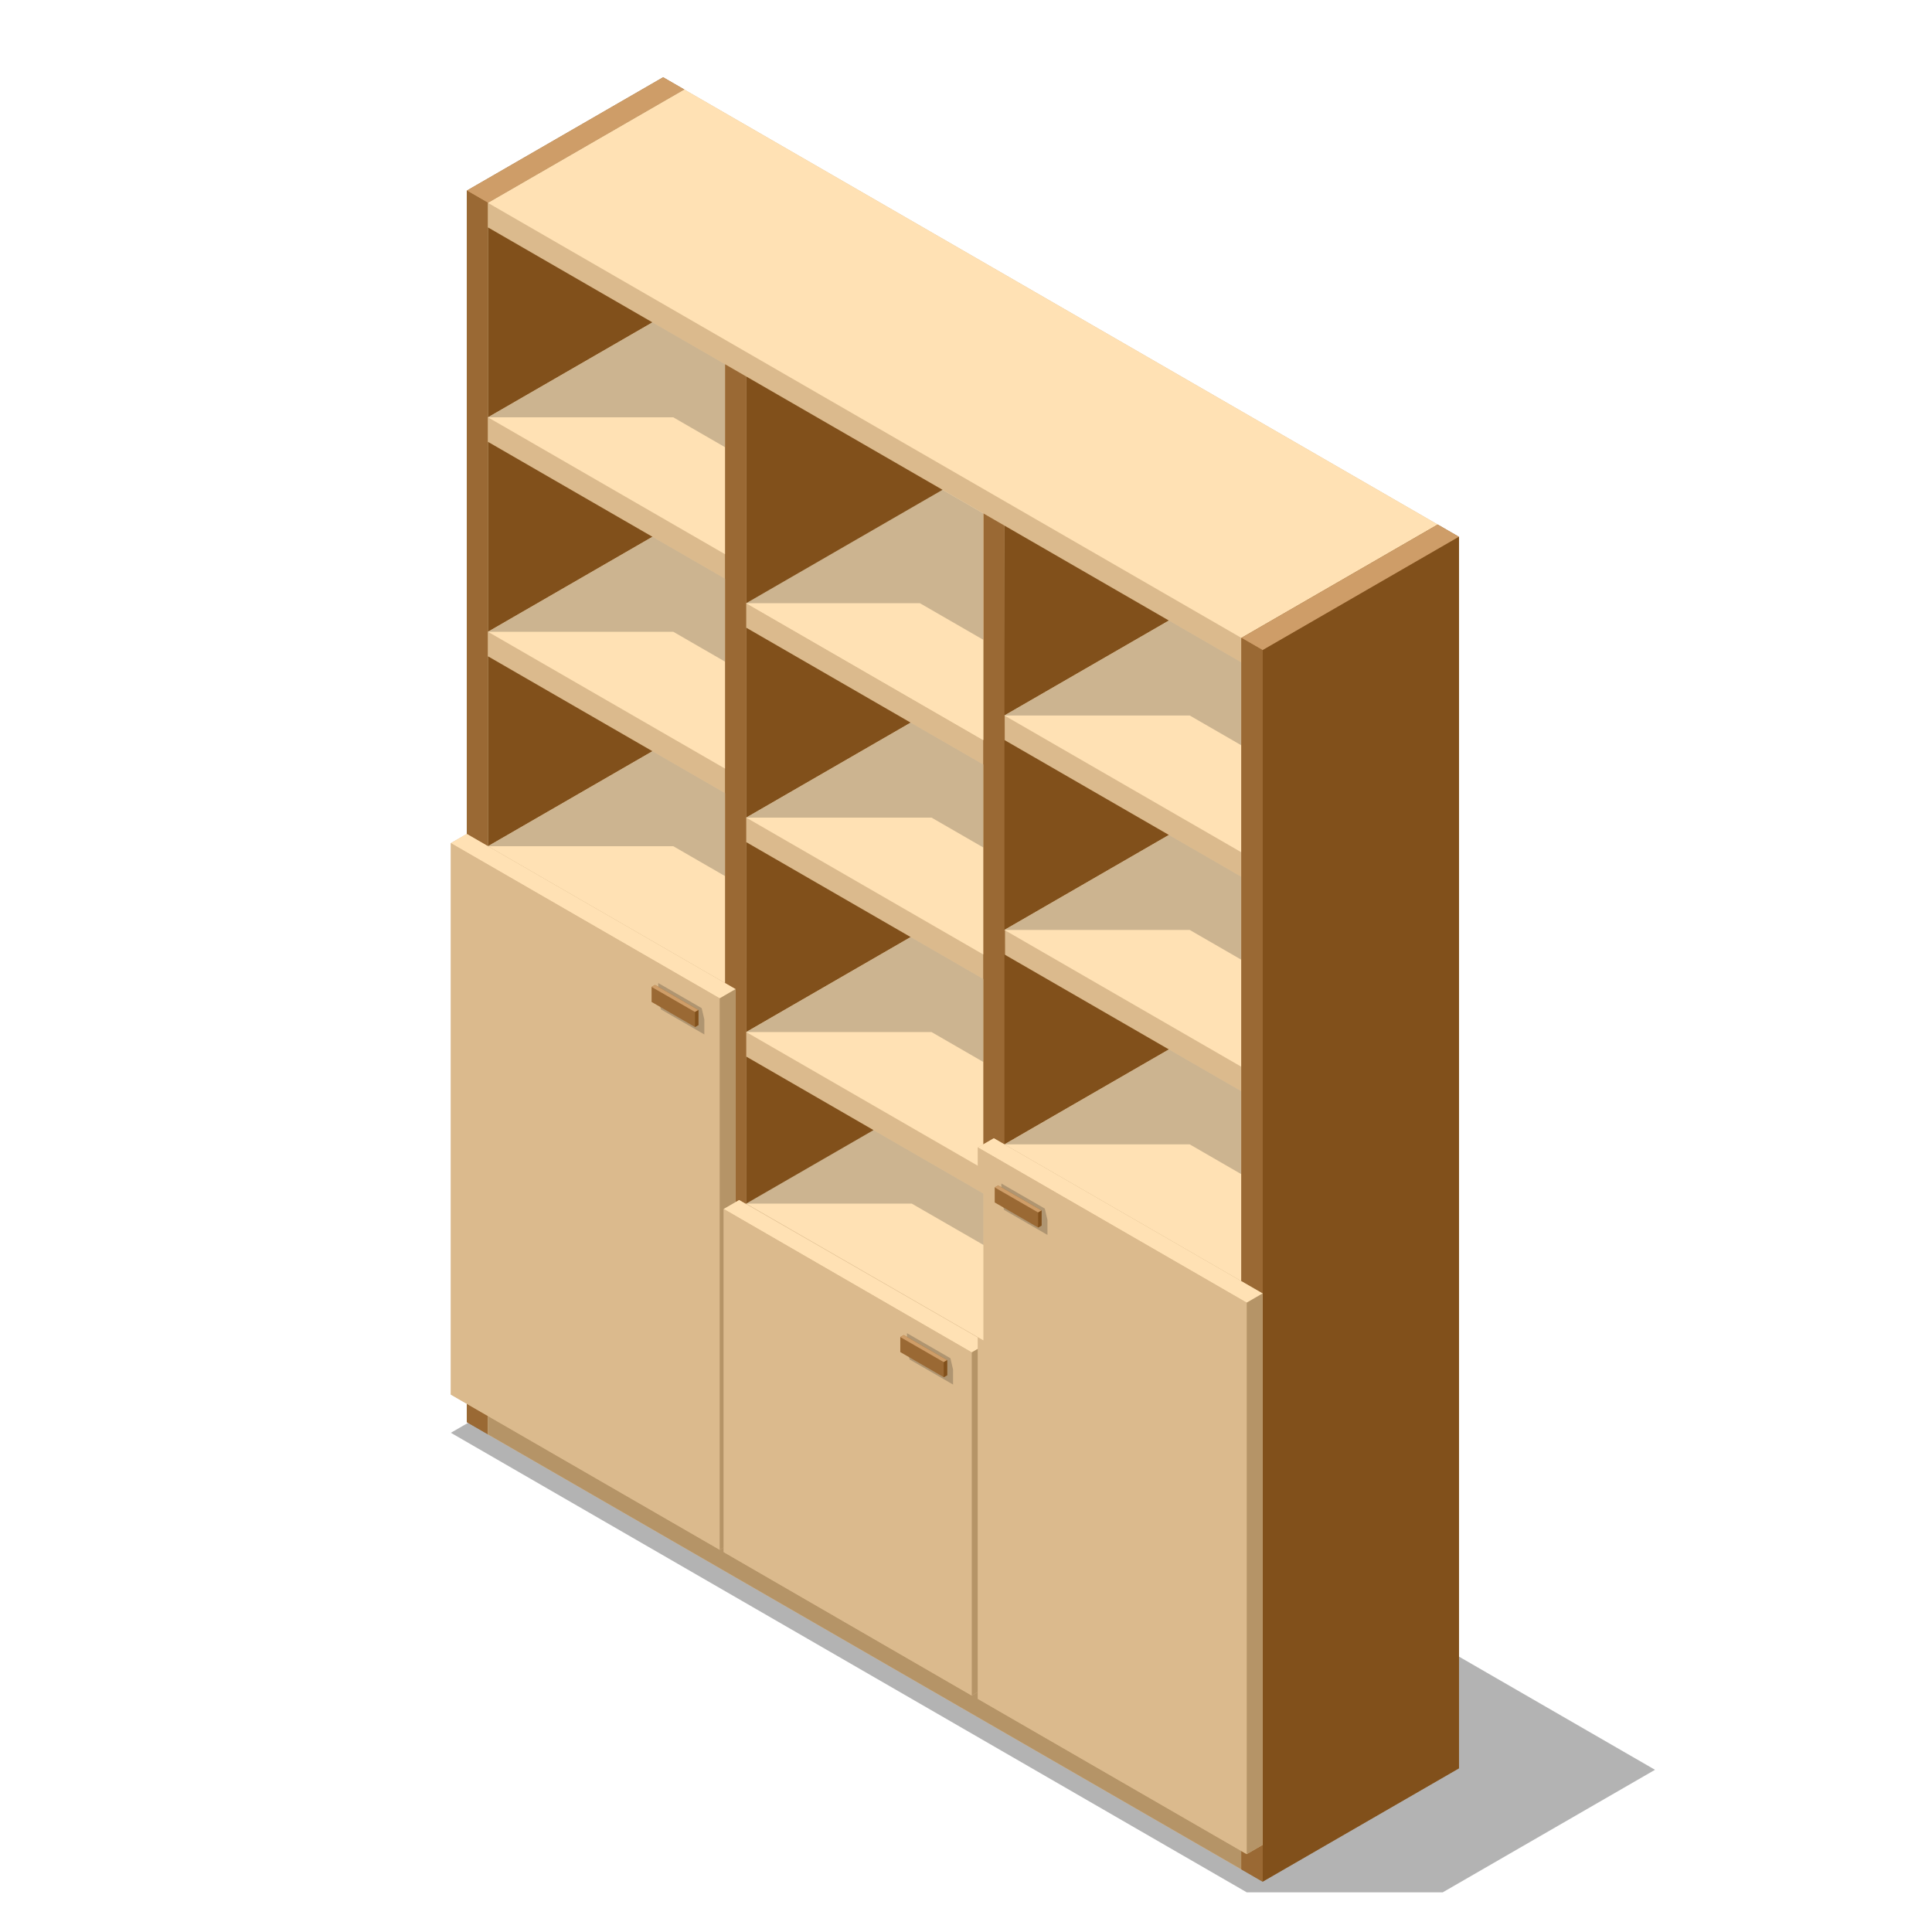 <?xml version="1.0" encoding="UTF-8"?> <svg xmlns="http://www.w3.org/2000/svg" width="100" height="100" viewBox="0 0 100 100" fill="none"> <path opacity="0.3" d="M44.469 67.819L39.396 70.749L34.321 67.819L23.336 74.161L64.53 97.946H74.678L85.663 91.604L44.469 67.819Z" fill="black"></path> <path d="M34.323 4L24.162 9.867V73.609L25.26 74.243L35.422 68.376V4.634L34.323 4Z" fill="#9A6934"></path> <path d="M25.26 10.501L24.162 9.867L34.323 4L35.422 4.634L25.26 10.501Z" fill="#CE9D68"></path> <path d="M25.261 10.501V74.243L35.422 68.377V4.635L25.261 10.501Z" fill="#9A6934"></path> <path d="M25.26 10.501V74.243L24.162 73.609V9.867L25.26 10.501Z" fill="#9A6934"></path> <path d="M35.42 4.636L25.258 10.502V74.244L64.255 96.759L74.416 90.892V27.151L35.42 4.636Z" fill="#DBBA8D"></path> <path d="M64.255 33.018V96.758L25.258 74.244V10.502L64.255 33.018Z" fill="#DBBA8D"></path> <path d="M64.255 94.18V96.758L25.258 74.244V71.664L64.255 94.18Z" fill="#B59467"></path> <path d="M64.255 33.018L74.416 27.151L35.42 4.636L25.258 10.502L64.255 33.018Z" fill="#FFE1B4"></path> <path d="M37.526 80.057V18.852L38.624 19.487L38.626 80.692L37.526 80.057Z" fill="#9A6934"></path> <path d="M50.891 87.774V26.569L51.989 27.204L52.081 88.461L50.891 87.774Z" fill="#9A6934"></path> <path d="M25.258 11.771V21.601L33.772 16.687L25.258 11.771Z" fill="#81501B"></path> <path d="M25.258 21.601L37.525 28.684V18.852L33.772 16.686L25.258 21.601Z" fill="#FFE1B4"></path> <g style="mix-blend-mode:multiply" opacity="0.2"> <path d="M37.525 23.146V18.852L33.772 16.686L25.258 21.601H34.85L37.525 23.146Z" fill="black"></path> </g> <path d="M25.258 22.87V32.701L33.772 27.785L25.258 22.87Z" fill="#81501B"></path> <path d="M25.258 32.701L37.525 39.782V29.952L33.772 27.785L25.258 32.701Z" fill="#FFE1B4"></path> <g style="mix-blend-mode:multiply" opacity="0.2"> <path d="M37.525 34.245V29.952L33.772 27.785L25.258 32.701H34.85L37.525 34.245Z" fill="black"></path> </g> <path d="M25.258 33.97V43.8L33.772 38.884L25.258 33.97Z" fill="#81501B"></path> <path d="M25.258 43.8L37.525 50.883V41.051L33.772 38.884L25.258 43.8Z" fill="#FFE1B4"></path> <g style="mix-blend-mode:multiply" opacity="0.2"> <path d="M37.525 45.345V41.051L33.772 38.884L25.258 43.8H34.85L37.525 45.345Z" fill="black"></path> </g> <path d="M51.989 27.204V37.034L60.503 32.12L51.989 27.204Z" fill="#81501B"></path> <path d="M51.989 37.034L64.255 44.116V34.285L60.503 32.119L51.989 37.034Z" fill="#FFE1B4"></path> <g style="mix-blend-mode:multiply" opacity="0.2"> <path d="M64.255 38.579V34.285L60.503 32.119L51.989 37.034H61.58L64.255 38.579Z" fill="black"></path> </g> <path d="M38.624 32.489V42.32L47.137 37.404L38.624 32.489Z" fill="#81501B"></path> <path d="M38.624 42.319L50.891 49.401V39.571L47.137 37.404L38.624 42.319Z" fill="#FFE1B4"></path> <g style="mix-blend-mode:multiply" opacity="0.2"> <path d="M50.891 43.863V39.571L47.137 37.404L38.624 42.319H48.216L50.891 43.863Z" fill="black"></path> </g> <path d="M38.624 43.588V53.419L47.137 48.503L38.624 43.588Z" fill="#81501B"></path> <path d="M38.624 53.419L50.891 60.501V50.67L47.137 48.503L38.624 53.419Z" fill="#FFE1B4"></path> <g style="mix-blend-mode:multiply" opacity="0.2"> <path d="M50.891 54.964V50.67L47.137 48.503L38.624 53.419H48.216L50.891 54.964Z" fill="black"></path> </g> <path d="M51.989 38.303V48.134L60.503 43.218L51.989 38.303Z" fill="#81501B"></path> <path d="M51.989 48.134L64.255 55.217V45.385L60.503 43.218L51.989 48.134Z" fill="#FFE1B4"></path> <g style="mix-blend-mode:multiply" opacity="0.2"> <path d="M64.255 49.678V45.385L60.503 43.218L51.989 48.134H61.58L64.255 49.678Z" fill="black"></path> </g> <path d="M51.989 49.403V59.233L60.503 54.319L51.989 49.403Z" fill="#81501B"></path> <path d="M51.989 59.233L64.255 66.316V56.484L60.503 54.318L51.989 59.233Z" fill="#FFE1B4"></path> <g style="mix-blend-mode:multiply" opacity="0.2"> <path d="M64.255 60.778V56.484L60.503 54.318L51.989 59.233H61.58L64.255 60.778Z" fill="black"></path> </g> <path d="M48.785 25.354L38.624 31.221L50.891 38.304V26.57L48.785 25.354Z" fill="#FFE1B4"></path> <path d="M48.785 25.354L38.624 31.221L50.891 38.304V26.57L48.785 25.354Z" fill="#FFE1B4"></path> <path d="M38.624 19.486V31.221L48.785 25.353L38.624 19.486Z" fill="#81501B"></path> <g style="mix-blend-mode:multiply" opacity="0.2"> <path d="M50.891 33.113V26.57L48.785 25.354L38.624 31.221H47.613L50.891 33.113Z" fill="black"></path> </g> <path d="M74.417 27.151L64.255 33.018V96.759L65.354 97.394L75.515 91.527V27.785L74.417 27.151Z" fill="#9A6934"></path> <path d="M65.354 33.652L64.255 33.018L74.417 27.151L75.515 27.785L65.354 33.652Z" fill="#CE9D68"></path> <path d="M65.354 33.652V97.394L75.516 91.526V27.784L65.354 33.652Z" fill="#81501B"></path> <path d="M65.354 33.652V97.394L64.255 96.758V33.018L65.354 33.652Z" fill="#9A6934"></path> <path d="M23.336 43.642V72.183L37.251 80.216L38.075 79.741V51.199L24.161 43.165L23.336 43.642Z" fill="#DBBA8D"></path> <path d="M37.251 51.675L38.075 51.199L24.161 43.165L23.336 43.642L37.251 51.675Z" fill="#FFE1B4"></path> <path d="M37.251 51.674V80.215L23.336 72.182V43.641L37.251 51.674Z" fill="#DBBA8D"></path> <path d="M37.251 51.675V80.216L38.075 79.74V51.198L37.251 51.675Z" fill="#B59467"></path> <path d="M38.258 62.115L37.459 62.578V80.337L50.297 87.761L51.122 87.283V69.524L38.258 62.115Z" fill="#DBBA8D"></path> <path d="M50.297 70L51.122 69.524L38.258 62.115L37.459 62.578L50.297 70Z" fill="#FFE1B4"></path> <path d="M50.297 70V87.761L37.459 80.337V62.578L50.297 70Z" fill="#DBBA8D"></path> <path d="M50.298 69.999V87.76L51.122 87.283V69.524L50.298 69.999Z" fill="#B59467"></path> <path d="M50.615 59.392V87.934L64.53 95.967L65.354 95.492V66.95L51.44 58.916L50.615 59.392Z" fill="#DBBA8D"></path> <path d="M64.53 67.426L65.354 66.95L51.44 58.916L50.615 59.392L64.53 67.426Z" fill="#FFE1B4"></path> <path d="M64.53 67.427V95.968L50.615 87.934V59.392L64.53 67.427Z" fill="#DBBA8D"></path> <path d="M64.53 67.427V95.968L65.354 95.492V66.95L64.53 67.427Z" fill="#B59467"></path> <path d="M45.212 58.495L38.622 62.298L50.9 69.377V61.78L45.212 58.495Z" fill="#FFE1B4"></path> <path d="M38.625 54.688L38.622 62.298L45.212 58.494L38.625 54.688Z" fill="#81501B"></path> <g style="mix-blend-mode:multiply" opacity="0.2"> <path d="M50.9 64.436V61.78L45.212 58.495L38.622 62.298H47.191L50.9 64.436Z" fill="black"></path> </g> <g style="mix-blend-mode:multiply" opacity="0.2"> <path d="M36.319 52.181L34.071 50.882V51.66L34.207 52.245L36.456 53.542V52.764L36.319 52.181Z" fill="black"></path> </g> <path d="M33.903 50.982L33.726 51.083V51.861L35.974 53.159L36.151 53.058V52.28L33.903 50.982Z" fill="#9A6934"></path> <path d="M36.151 52.28L33.903 50.982L33.726 51.083L35.974 52.38L36.151 52.28Z" fill="#CE9D68"></path> <path d="M36.151 52.28V53.058L35.974 53.159V52.38L36.151 52.28Z" fill="#81501B"></path> <g style="mix-blend-mode:multiply" opacity="0.2"> <path d="M54.079 62.556L51.831 61.259V62.037L51.968 62.621L54.216 63.919V63.141L54.079 62.556Z" fill="black"></path> </g> <path d="M51.664 61.36L51.486 61.461V62.239L53.733 63.537L53.911 63.436V62.658L51.664 61.36Z" fill="#9A6934"></path> <path d="M53.911 62.658L51.664 61.36L51.486 61.461L53.735 62.758L53.911 62.658Z" fill="#CE9D68"></path> <path d="M53.911 62.657V63.435L53.733 63.536L53.735 62.757L53.911 62.657Z" fill="#81501B"></path> <g style="mix-blend-mode:multiply" opacity="0.2"> <path d="M49.194 70.303L46.945 69.004V69.784L47.081 70.367L49.33 71.664V70.886L49.194 70.303Z" fill="black"></path> </g> <path d="M46.777 69.105L46.599 69.206V69.984L48.848 71.282L49.026 71.183V70.403L46.777 69.105Z" fill="#9A6934"></path> <path d="M49.026 70.403L46.777 69.105L46.599 69.206L48.848 70.503L49.026 70.403Z" fill="#CE9D68"></path> <path d="M49.026 70.402V71.182L48.848 71.282V70.503L49.026 70.402Z" fill="#81501B"></path> </svg> 